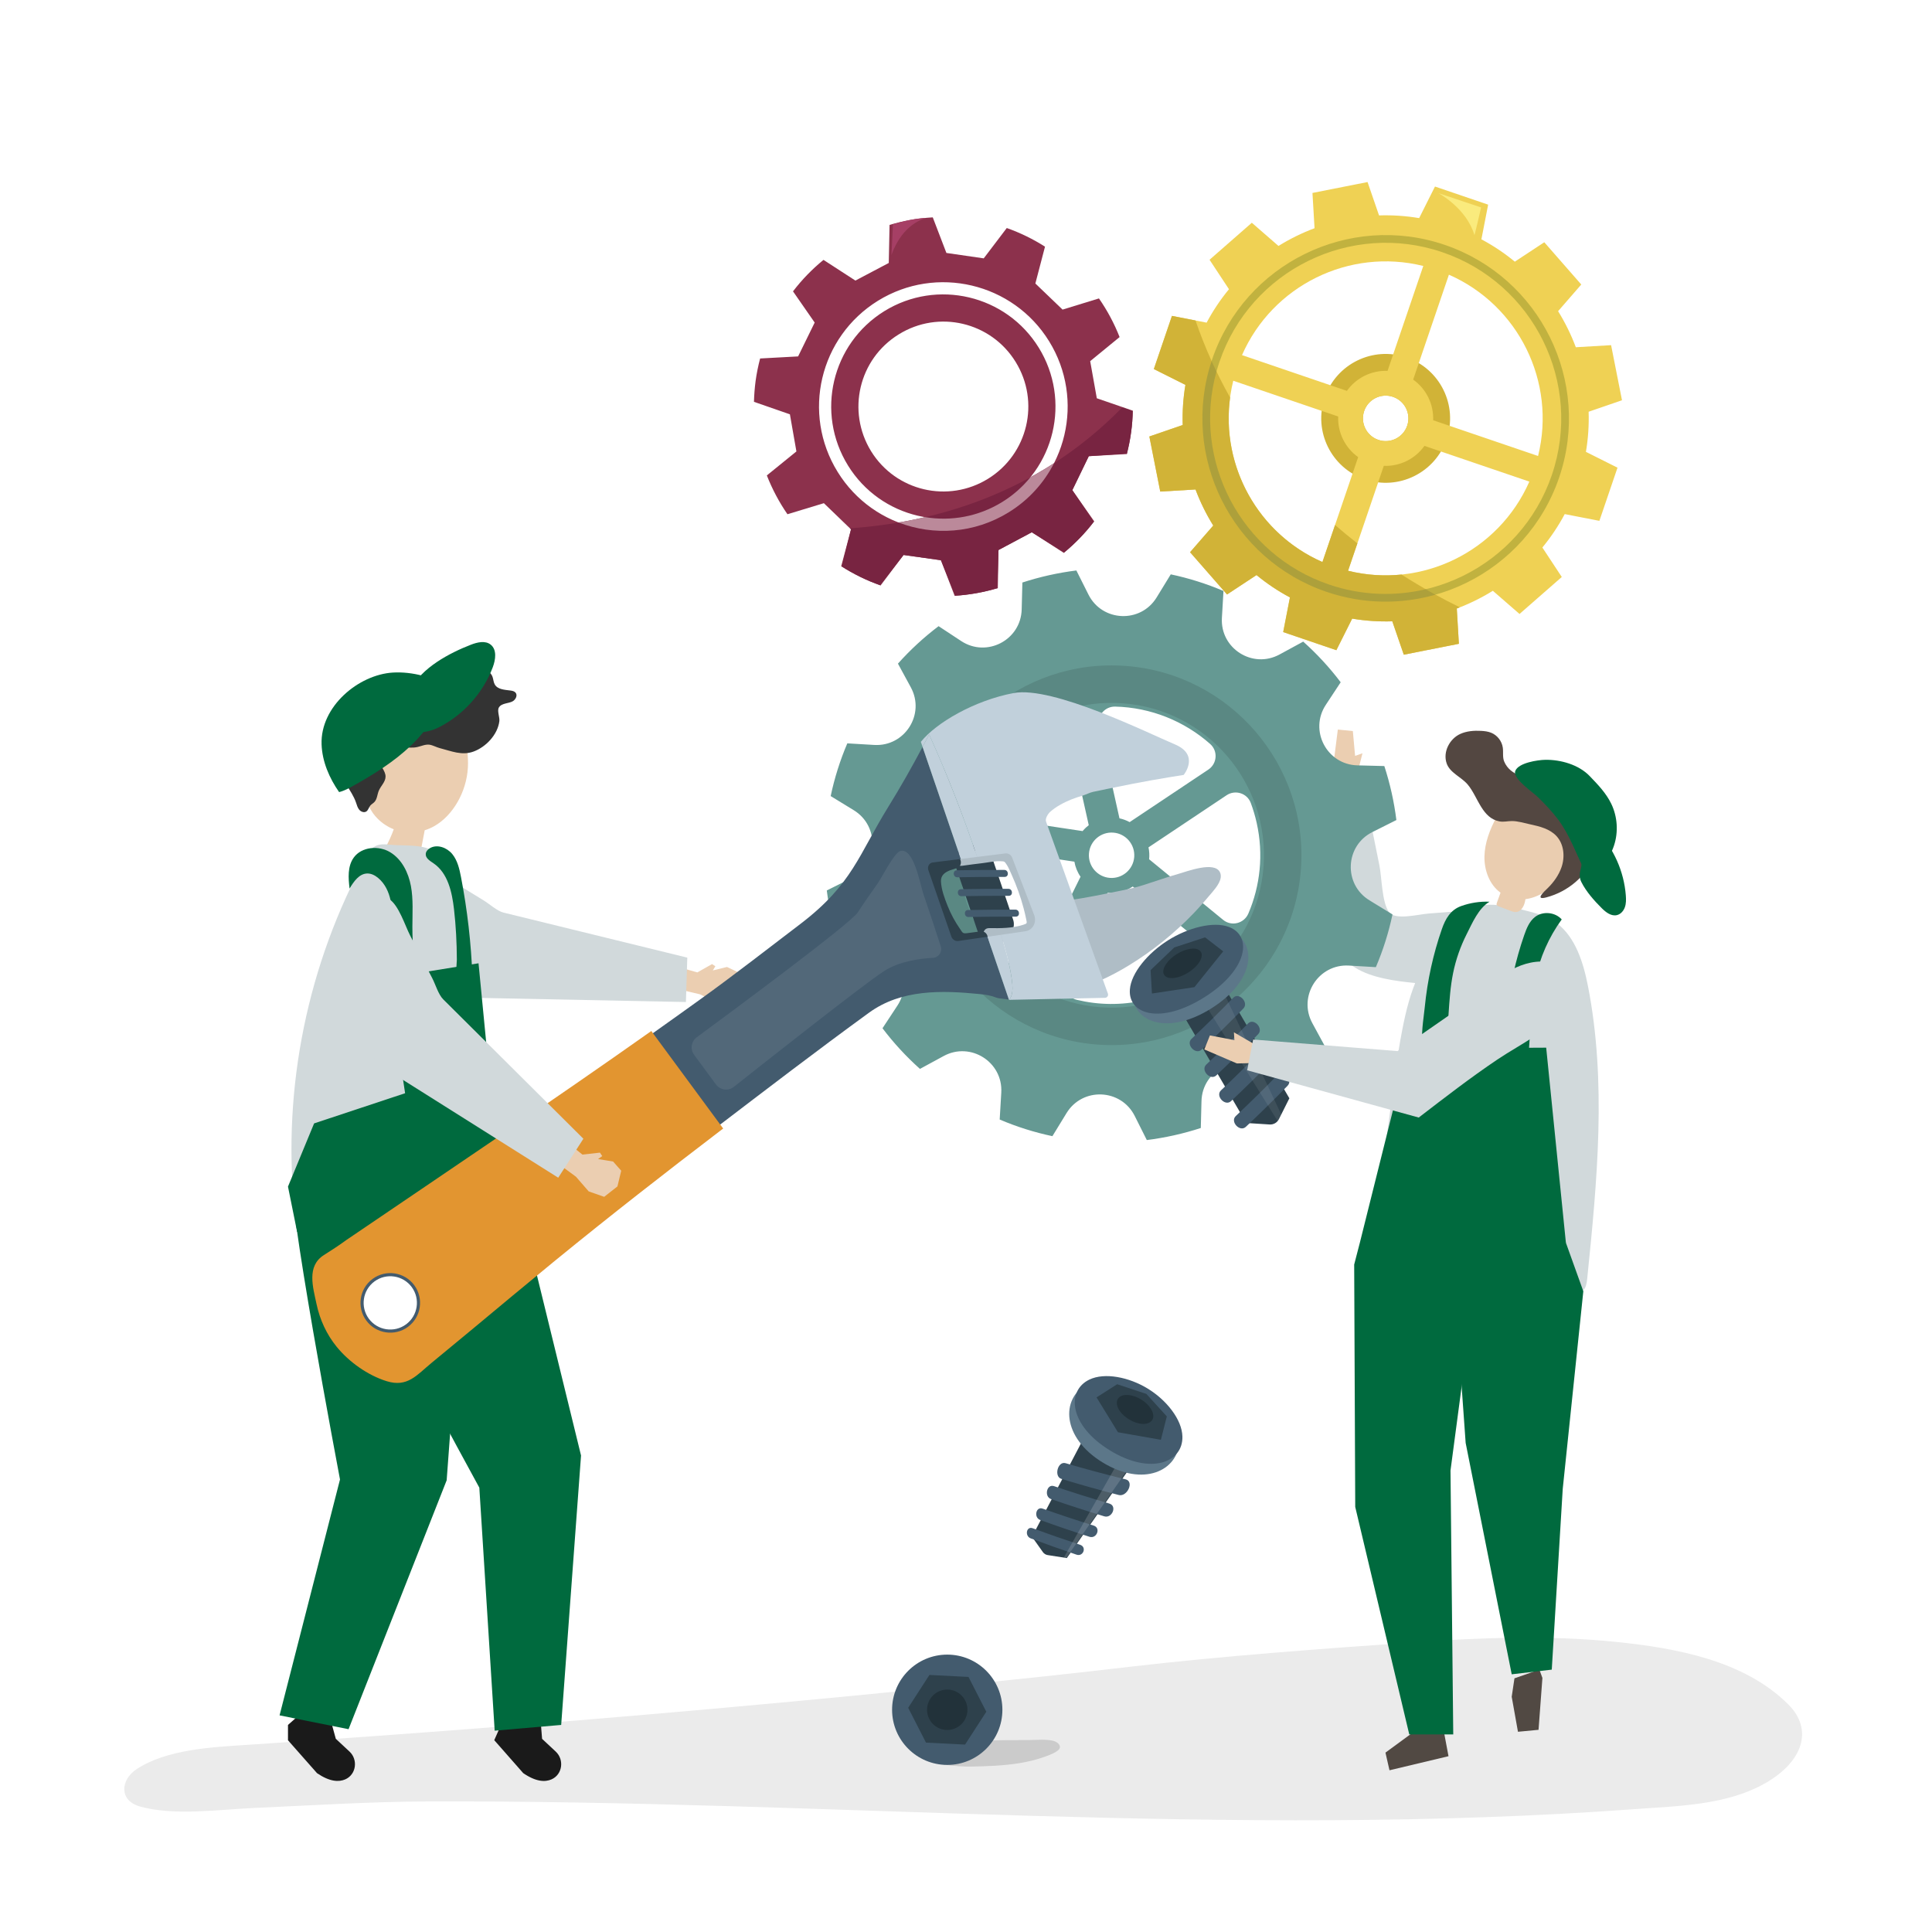 <svg width="520" height="520" viewBox="0 0 520 520" fill="none" xmlns="http://www.w3.org/2000/svg">
<rect x="0" y="0" width="520" height="520" fill="#808080" stroke="none"/>
<g clip-path="url(#clip0_178_3126)">
<path d="M520 0H0V520H520V0Z" fill="white"/>
<path opacity="0.08" d="M281.44 451.161C289.132 450.343 296.818 449.456 304.503 448.569C329.909 445.639 355.32 443.804 380.776 442.013C398.85 440.742 417.039 440.068 435.1 441.935C450.629 443.54 469.38 446.765 481.372 458.8C488.099 465.55 485.238 474.076 475.346 479.825C464.896 485.898 451.63 486.075 440.075 486.924C331.448 494.908 223.404 484.431 114.741 484.867C99.366 484.928 83.746 485.937 68.384 486.617C59.052 487.03 46.922 488.787 37.752 486.248C31.959 484.644 32.391 479.047 36.801 476.147C44.85 470.854 56.977 470.254 66.136 469.654C90.091 468.086 114.037 466.354 137.972 464.461C185.844 460.675 233.671 456.242 281.44 451.161Z" fill="black"/>
<path d="M358.878 205.824L360.08 196.362L364.121 196.763L364.724 203.448L366.71 202.744L364.702 210.7L360.453 210.854L358.878 205.824Z" fill="#EBCEB1"/>
<path d="M383.583 264.831C389.678 265.375 396.664 265.091 400.705 260.497C403.992 256.76 404.271 251.193 403.185 246.336C403.06 245.775 402.885 245.166 402.408 244.844C401.968 244.546 401.393 244.576 400.864 244.617C395.439 245.035 390.013 245.454 384.587 245.872C381.546 246.107 375.452 247.802 373.794 245.425C371.927 242.749 371.914 236.123 371.274 232.954C369.61 224.719 367.945 216.484 366.281 208.249L357.873 208.99C357.955 216.573 358.037 224.155 358.118 231.738C358.177 237.16 358.235 242.581 358.293 248.003C358.449 262.43 371.772 263.776 383.583 264.831Z" fill="#D1D9DB"/>
<path d="M419.067 248.508C424.04 252.29 426.16 259.074 427.392 265.356C432.463 291.212 429.877 317.883 427.205 344.096C426.906 347.029 426.2 348.297 423.373 347.037C405.629 339.128 388.175 328.916 368.788 327.675C373.649 311.22 374.163 293.821 377.457 276.983C378.413 272.097 379.616 267.222 381.707 262.703C384.433 256.813 388.791 250.444 393.614 246.054C398.157 241.919 405.376 243.752 410.826 245.133C413.086 245.705 415.375 246.289 417.411 247.423C417.995 247.75 418.547 248.112 419.067 248.508Z" fill="#D1D9DB"/>
<path d="M182.754 260.329L187.692 261.722L191.643 259.488L192.542 260.069L191.852 261.194L195.662 260.26L198.517 261.617L199.21 265.726L197.122 269.531L192.904 269.811L188.412 267.627L181.568 266.009L182.754 260.329Z" fill="#EBCEB1"/>
<path d="M184.987 257.747C184.987 257.747 135.51 245.62 135.509 245.62C133.802 245.202 131.759 243.319 130.28 242.412C126.764 240.255 123.248 238.097 119.731 235.94C117.326 234.464 113.107 230.684 110.19 230.686C105.437 230.688 102.923 237.779 102.888 241.586C102.783 253.267 113.696 258.274 121.831 264.538L129.678 268.599L184.615 269.696L184.987 257.747Z" fill="#D1D9DB"/>
<path d="M125.114 197.624C118.807 199.728 112.078 195.125 105.993 198.166C102.037 200.144 99.347 205.123 98.699 210.151C98.397 212.495 98.496 214.945 99.34 216.995C99.889 218.325 100.731 219.44 101.675 220.381C102.938 221.64 104.407 222.584 105.982 223.199C105.373 224.883 104.636 226.513 103.784 228.06C106.89 228.644 109.995 229.228 113.101 229.813C113.503 227.697 113.905 225.581 114.307 223.466C115.184 223.192 116.047 222.831 116.877 222.36C121.899 219.513 125.557 213.159 125.931 206.631C126.107 203.573 125.619 200.575 125.114 197.624Z" fill="#EBCEB1"/>
<path d="M93.187 211.1C92.92 210.645 92.664 210.184 92.433 209.709C89.638 203.939 88.138 197.164 92.273 191.603C96.485 185.939 105.112 183.462 111.705 185.141C115.338 186.066 119.178 187.31 122.74 186.14C123.805 185.791 124.838 185.195 125.442 184.25C126.003 183.375 126.147 182.279 126.725 181.416C128.079 179.395 131.772 179.873 132.566 182.172C132.799 182.846 132.814 183.597 133.166 184.218C133.945 185.593 135.845 185.653 137.412 185.859C137.914 185.924 138.456 186.048 138.776 186.441C139.358 187.158 138.803 188.289 138.002 188.748C136.895 189.382 134.964 189.204 134.264 190.446C133.758 191.344 134.533 193.065 134.402 194.102C133.948 197.73 130.816 201.026 127.508 202.262C124.339 203.445 121.501 202.16 118.335 201.35C117.439 201.12 116.484 200.56 115.605 200.438C114.498 200.285 113.407 200.827 112.35 201.062C111.029 201.356 109.657 201.19 108.308 201.079C106.96 200.968 105.557 200.922 104.304 201.434C103.051 201.945 101.99 203.156 102.066 204.507C102.158 206.142 103.804 207.415 103.773 209.052C103.747 210.472 102.484 211.532 101.944 212.846C101.526 213.863 101.514 215.094 100.752 215.886C100.414 216.238 99.955 216.465 99.648 216.844C99.246 217.34 99.123 218.068 98.586 218.415C97.993 218.798 97.158 218.495 96.701 217.956C96.243 217.417 96.056 216.708 95.83 216.038C95.222 214.236 94.133 212.71 93.187 211.1Z" fill="#333333"/>
<path d="M105.095 227.366C103.691 227.223 102.182 227.099 100.952 227.774C99.845 228.382 99.18 229.522 98.582 230.613C82.832 259.35 76.008 292.653 79.226 325.074C97.988 321.696 117.108 320.202 136.183 320.623C134.445 308.021 132.706 295.419 130.968 282.817C129.686 273.521 128.401 264.211 126.27 255.064C124.402 247.047 121.887 239.174 118.755 231.539C116.775 226.717 109.566 227.823 105.095 227.366Z" fill="#D1D9DB"/>
<path d="M145.905 468.011L149.569 471.431C151.929 473.635 151.388 477.633 148.429 478.924C146.685 479.686 144.228 479.568 140.831 477.243L133.029 468.37L134.296 465.5L145.563 463.797L145.905 468.011Z" fill="#1A1A1A"/>
<path d="M138.246 317.628L156.387 391.75L151.043 464.268L133.142 465.815L129.011 400.405C129.011 400.405 89.742 328.734 91.989 327.182C94.236 325.63 138.246 317.628 138.246 317.628Z" fill="#006A3E"/>
<path d="M90.387 468.008L94.058 471.422C96.422 473.621 95.889 477.619 92.933 478.917C91.191 479.681 88.734 479.569 85.331 477.251L77.511 468.393V464.268L80.467 461.663L89.079 463.256L90.387 468.008Z" fill="#1A1A1A"/>
<path d="M125.848 322.319L120.221 398.422L93.815 465.414L75.246 461.693L91.51 398.203C91.51 398.203 76.285 317.91 78.901 317.128C81.517 316.345 125.848 322.319 125.848 322.319Z" fill="#006A3E"/>
<path d="M77.511 319.378L84.543 302.365L109.034 294.241L104.362 263.222L128.797 259.269L133.029 302.914L139.017 320.78L79.97 331.567L77.511 319.378Z" fill="#006A3E"/>
<path d="M105.684 249.69C105.724 244.893 105.476 239.432 101.813 236.335C100.989 235.638 99.974 235.092 98.895 235.098C96.691 235.111 95.194 237.266 94.095 239.176C93.733 236.326 93.524 233.177 95.194 230.84C97.32 227.865 101.938 227.501 105.059 229.404C108.181 231.308 109.936 234.898 110.6 238.494C111.263 242.09 110.997 245.781 110.993 249.438C110.988 254.769 111.547 260.082 112.106 265.384C109.972 265.241 107.889 265.677 105.809 265.768C104.538 261.083 105.643 254.624 105.684 249.69Z" fill="#006A3E"/>
<path d="M122.197 244.724C121.666 240.104 120.548 235.005 116.71 232.378C115.759 231.727 114.53 231.012 114.589 229.86C114.623 229.186 115.134 228.621 115.717 228.281C117.665 227.147 120.295 228.119 121.723 229.863C123.152 231.607 123.664 233.906 124.09 236.12C125.786 244.928 126.81 253.865 127.15 262.828C127.201 264.175 123.919 263.423 123.367 262.816C122.463 261.821 122.967 259.485 122.962 258.289C122.941 253.754 122.715 249.231 122.197 244.724Z" fill="#006A3E"/>
<path d="M407.619 451.722L406.878 456.681L408.56 466.108L414.1 465.583L415.142 451.621L414.327 449.382L407.619 451.722Z" fill="#514943"/>
<path d="M381.575 465.357L372.898 471.718L373.981 476.471L389.867 472.684L388.575 465.819L381.575 465.357Z" fill="#514943"/>
<path d="M364.48 340.351L364.763 405.589L379.304 466.817H391.143L390.403 395.795L397.525 342.117L392.308 331.496L366.003 334.482L364.48 340.351Z" fill="#006A3E"/>
<path d="M394.483 388.361L406.879 450.639L417.66 449.382L420.611 400.746L426.152 347.55L420.566 331.988H390.466L394.483 388.361Z" fill="#006A3E"/>
<path d="M423.164 226.326C422.042 215.687 408.514 209.16 402.739 220.004C401.004 223.262 399.62 226.818 399.542 230.515C399.464 234.212 400.872 238.077 403.818 240.232C403.835 240.245 403.853 240.254 403.87 240.266C403.546 241.161 403.223 242.056 402.9 242.951C402.83 243.143 402.761 243.356 402.835 243.546C402.919 243.762 403.156 243.865 403.37 243.946C404.417 244.342 405.463 244.739 406.51 245.135C407.029 245.332 407.571 245.532 408.122 245.475C409.331 245.349 410.093 244.073 410.4 242.877C410.473 242.591 410.532 242.299 410.59 242.007C417.466 241.152 423.897 233.281 423.164 226.326Z" fill="#EACDB0"/>
<path d="M356.543 107.013C353.455 116.076 358.3 125.928 367.364 129.016C376.427 132.104 386.279 127.259 389.367 118.195C392.455 109.131 387.61 99.28 378.546 96.192C369.482 93.104 359.631 97.948 356.543 107.013ZM367.162 110.63C368.253 107.431 371.729 105.721 374.928 106.811C378.127 107.902 379.837 111.378 378.748 114.577C377.657 117.776 374.181 119.486 370.982 118.396C367.783 117.306 366.072 113.829 367.162 110.63Z" fill="#D1B337"/>
<path d="M319.056 103.59C318.447 107.203 318.212 110.818 318.33 114.387L309.348 117.479L312.281 132.307L321.775 131.747C323.043 135.13 324.642 138.382 326.548 141.452L320.308 148.629L330.262 160.005L338.194 154.779C340.949 157.051 343.955 159.072 347.188 160.795L345.373 170.126L359.682 175L363.941 166.503C367.555 167.111 371.169 167.346 374.739 167.229L377.83 176.21L392.659 173.277L392.098 163.784C395.482 162.516 398.733 160.917 401.803 159.011L408.98 165.25L420.356 155.296L415.13 147.365C417.402 144.609 419.423 141.604 421.147 138.37L430.477 140.185L435.352 125.876L426.854 121.617C427.463 118.004 427.697 114.39 427.58 110.82L436.561 107.729L433.628 92.9L424.135 93.461C422.867 90.077 421.268 86.825 419.362 83.755L425.602 76.579L415.647 65.203L407.716 70.429C404.96 68.157 401.954 66.136 398.721 64.413L400.535 55.082L386.226 50.208L381.968 58.705C378.355 58.097 374.74 57.862 371.17 57.979L368.079 48.998L353.25 51.931L353.811 61.424C350.427 62.692 347.175 64.291 344.106 66.197L336.929 59.957L325.553 69.912L330.779 77.843C328.507 80.599 326.486 83.605 324.763 86.838L315.432 85.024L310.558 99.332L319.056 103.59ZM413.974 122.729L385.736 113.109C385.908 108.801 383.875 104.666 380.357 102.172L389.977 73.935C408.753 82.176 418.909 102.827 413.974 122.729ZM372.449 125.385C376.758 125.557 380.892 123.524 383.386 120.007L411.624 129.627C403.383 148.402 382.731 158.558 362.83 153.623L372.449 125.385ZM370.981 118.396C367.783 117.306 366.072 113.829 367.162 110.631C368.253 107.431 371.729 105.722 374.928 106.812C378.127 107.902 379.837 111.379 378.748 114.577C377.657 117.776 374.181 119.486 370.981 118.396ZM331.936 102.478L360.174 112.098C360.002 116.407 362.035 120.541 365.552 123.035L355.932 151.273C337.157 143.032 327.001 122.38 331.936 102.478ZM334.286 95.582C342.526 76.806 363.178 66.65 383.08 71.586L373.46 99.823C369.152 99.651 365.018 101.684 362.523 105.202L334.286 95.582Z" fill="#EFD154"/>
<path d="M326.258 96.696C335.03 70.948 363.114 57.136 388.862 65.908C414.611 74.68 428.422 102.763 419.65 128.512C410.879 154.26 382.795 168.072 357.046 159.3C331.298 150.528 317.487 122.444 326.258 96.696ZM328.227 97.366C319.825 122.029 333.054 148.929 357.717 157.331C382.38 165.733 409.281 152.504 417.683 127.842C426.085 103.179 412.855 76.278 388.192 67.876C363.529 59.474 336.629 72.703 328.227 97.366Z" fill="#C1B23F"/>
<path d="M331.084 106.994C328.594 125.428 338.575 143.654 355.932 151.272L359.33 141.3C361.327 143.036 363.334 144.685 365.341 146.25L362.829 153.622C367.643 154.816 372.5 155.119 377.215 154.639C382.764 158.181 388.09 161.096 392.897 163.462C392.629 163.567 392.367 163.683 392.098 163.784L392.659 173.277L377.83 176.21L374.739 167.229C371.169 167.346 367.555 167.112 363.941 166.503L359.682 175.001L345.373 170.126L347.188 160.796C343.955 159.072 340.949 157.051 338.194 154.779L330.262 160.005L320.308 148.629L326.548 141.452C324.642 138.382 323.043 135.13 321.775 131.747L312.281 132.308L309.348 117.479L318.33 114.388C318.212 110.818 318.447 107.204 319.056 103.59L310.558 99.332L315.432 85.023L321.773 86.256C324.35 93.76 327.507 100.659 331.084 106.994Z" fill="#D1B337"/>
<path d="M327.419 99.993C320.779 123.911 333.927 149.227 357.717 157.332C366.418 160.296 375.397 160.565 383.745 158.592C384.626 159.097 385.497 159.586 386.359 160.059C377.051 162.703 366.879 162.649 357.047 159.3C331.457 150.582 317.662 122.79 326.103 97.173C326.533 98.123 326.97 99.065 327.419 99.993Z" fill="#ADA03B"/>
<path d="M396.842 63.268C396.894 63.445 398.639 55.829 398.639 55.829L387.178 51.995C387.178 51.995 394.702 56.001 396.842 63.268Z" fill="#FAEB7D"/>
<path d="M229.013 236.423L222.533 239.672C222.841 242.124 223.264 244.573 223.809 247.015C224.354 249.457 225.013 251.855 225.777 254.204L233.023 254.39C241.265 254.602 246.064 263.789 241.529 270.675L237.525 276.755C240.51 280.703 243.882 284.366 247.609 287.695L253.985 284.23C261.229 280.292 269.979 285.849 269.494 294.08L269.068 301.324C273.666 303.282 278.415 304.778 283.258 305.8L287.058 299.59C291.363 292.558 301.719 292.996 305.415 300.365L308.664 306.845C311.115 306.537 313.565 306.114 316.007 305.569C318.449 305.024 320.846 304.366 323.196 303.602L323.382 296.356C323.594 288.114 332.781 283.314 339.666 287.849L345.747 291.854C349.695 288.869 353.358 285.497 356.687 281.769L353.221 275.393C349.284 268.15 354.841 259.4 363.071 259.884L370.315 260.311C372.274 255.712 373.769 250.964 374.791 246.121L368.582 242.32C361.55 238.016 361.987 227.66 369.357 223.964L375.837 220.715C375.529 218.263 375.106 215.814 374.561 213.372C374.016 210.93 373.358 208.532 372.594 206.183L365.348 205.997C357.105 205.785 352.306 196.598 356.841 189.712L360.846 183.632C357.861 179.683 354.489 176.021 350.761 172.691L344.385 176.157C337.142 180.094 328.392 174.538 328.876 166.307L329.303 159.063C324.704 157.104 319.956 155.609 315.113 154.587L311.312 160.796C307.008 167.829 296.651 167.391 292.955 160.021L289.706 153.542C287.255 153.849 284.805 154.272 282.363 154.817C279.921 155.362 277.524 156.021 275.174 156.785L274.988 164.031C274.776 172.273 265.589 177.072 258.704 172.537L252.623 168.533C248.675 171.518 245.012 174.89 241.683 178.617L245.148 184.993C249.086 192.237 243.529 200.987 235.298 200.502L228.054 200.076C226.096 204.674 224.6 209.423 223.578 214.266L229.788 218.066C236.82 222.371 236.383 232.727 229.013 236.423ZM293.041 222.103C292.791 222.293 292.547 222.495 292.31 222.712C291.975 223.021 291.667 223.348 291.382 223.689L260.74 219.077C263.811 208.488 271.195 199.426 281.303 194.387C283.843 193.121 286.899 194.582 287.518 197.352L293.041 222.103ZM325.229 207.136L304.048 221.272C303.179 220.799 302.256 220.461 301.307 220.259L295.783 195.508C295.164 192.734 297.314 190.115 300.155 190.182C309.727 190.407 318.754 194.082 325.717 200.239C327.858 202.133 327.605 205.549 325.229 207.136ZM299.643 224.101C303.007 224.353 305.53 227.286 305.277 230.651C305.025 234.015 302.092 236.539 298.727 236.286C295.363 236.033 292.84 233.101 293.092 229.735C293.345 226.371 296.278 223.848 299.643 224.101ZM309.286 231.27C309.399 230.204 309.345 229.123 309.12 228.068L330.136 214.041C332.463 212.488 335.658 213.48 336.641 216.1C337.289 217.829 337.825 219.624 338.239 221.478C340.135 229.973 339.176 238.439 336 245.876C334.85 248.568 331.46 249.429 329.195 247.574L309.286 231.27ZM286.944 262.918L298.139 240.298C300.462 240.537 302.857 239.982 304.88 238.608L324.347 254.55C326.491 256.305 326.484 259.59 324.329 261.333C319.685 265.089 314.126 267.859 307.901 269.248C301.733 270.624 295.58 270.496 289.824 269.106C287.103 268.449 285.702 265.426 286.944 262.918ZM264.266 228.171L289.175 231.92C289.419 233.346 289.969 234.731 290.83 235.973L279.509 258.849C278.242 261.409 274.882 262.108 272.737 260.222C266.596 254.823 262.048 247.501 260.131 238.909C259.673 236.855 259.382 234.802 259.249 232.765C259.068 229.987 261.513 227.757 264.266 228.171Z" fill="#659993"/>
<g opacity="0.11">
<path d="M248.231 226.366C250.342 198.27 274.917 177.129 303.013 179.239C331.109 181.35 352.25 205.925 350.139 234.021C348.029 262.117 323.454 283.258 295.357 281.147C267.261 279.037 246.121 254.462 248.231 226.366ZM258.288 227.121C256.594 249.672 273.562 269.396 296.113 271.09C318.664 272.784 338.389 255.816 340.083 233.265C341.777 210.714 324.808 190.99 302.257 189.296C279.706 187.602 259.982 204.57 258.288 227.121Z" fill="black"/>
</g>
<path d="M304.439 116.325C304.711 114.383 304.849 112.442 304.883 110.524L295.207 107.194L293.424 97.206L301.341 90.722C299.894 87.035 298.021 83.55 295.783 80.322L285.992 83.328L278.668 76.305L281.263 66.39C278.076 64.364 274.63 62.663 270.973 61.373L264.772 69.537L254.725 68.082L251.056 58.505C247.061 58.732 243.164 59.416 239.427 60.53L239.214 70.775L230.233 75.516L221.641 69.95C218.605 72.431 215.845 75.265 213.438 78.417L219.273 86.819L214.812 95.929L204.587 96.485C204.075 98.439 203.657 100.454 203.372 102.526C203.124 104.418 202.982 106.29 202.929 108.152L212.604 111.512L214.355 121.505L206.397 127.963C207.849 131.654 209.706 135.171 211.944 138.407L221.747 135.432L229.051 142.477L226.415 152.387C229.703 154.483 233.248 156.242 237.019 157.562L243.198 149.371L253.251 150.785L256.939 160.352C260.934 160.107 264.828 159.403 268.564 158.281L268.747 148.037L277.706 143.257L286.312 148.8C289.352 146.297 292.108 143.457 294.5 140.306L288.618 131.926L293.049 122.781L303.283 122.211C303.772 120.289 304.172 118.325 304.439 116.325ZM265.918 128.868C255.195 135.493 241.103 132.215 234.448 121.437C227.838 110.678 231.149 96.609 241.9 89.996C252.619 83.328 266.713 86.65 273.344 97.386C280.016 108.15 276.663 122.242 265.918 128.868Z" fill="#8C314C"/>
<path d="M282.366 91.847C272.658 76.132 252.018 71.244 236.298 80.951C220.592 90.672 215.718 111.279 225.453 127.02C235.159 142.73 255.788 147.598 271.493 137.891C287.213 128.184 292.077 107.554 282.366 91.847ZM269.769 135.1C255.603 143.855 236.996 139.464 228.242 125.294C219.46 111.096 223.857 92.509 238.023 83.74C252.202 74.984 270.819 79.393 279.576 93.568C288.335 107.737 283.948 126.345 269.769 135.1Z" fill="white"/>
<path d="M228.76 142.196L229.052 142.477L226.6 152.329L226.415 152.387C229.704 154.483 233.248 156.242 237.019 157.562L236.956 157.383L243.198 149.371L253.251 150.785L257.067 160.196L256.939 160.352C260.934 160.107 264.829 159.403 268.564 158.281L268.411 158.183L268.748 148.037L277.707 143.258L286.332 148.629L286.313 148.8C289.353 146.297 292.109 143.457 294.501 140.306L294.318 140.323L288.619 131.926L293.049 122.782L303.176 122.066L303.284 122.211C303.772 120.288 304.172 118.324 304.439 116.324C304.711 114.382 304.849 112.44 304.883 110.523L304.753 110.648L302.047 109.668C278.796 133.473 250.489 140.711 228.76 142.196Z" fill="#782441"/>
<path d="M271.493 137.891C276.886 134.561 281 129.945 283.687 124.684C281.575 126.044 279.448 127.306 277.314 128.476C275.241 131.024 272.72 133.278 269.769 135.1C263.321 139.086 255.955 140.339 249.015 139.194C246.599 139.758 244.214 140.235 241.87 140.637C251.297 144.263 262.247 143.605 271.493 137.891Z" fill="#BB899A"/>
<path d="M239.933 68.653L240.343 60.392C240.343 60.392 245.559 58.676 249.319 58.684C249.319 58.684 243.03 59.861 239.933 68.653Z" fill="#A63F65"/>
<path opacity="0.14" d="M283.365 471.963C284.278 471.527 285.107 470.995 285.252 470.436C285.41 469.824 284.908 469.21 284.29 468.868C282.528 467.893 278.479 468.369 276.437 468.352C272.763 468.322 269.086 468.355 265.414 468.47C263.73 468.522 245.33 468.999 247.06 472.153C248.577 474.918 258.403 475.535 261.125 475.481C265.594 475.392 270.09 475.263 274.487 474.535C276.743 474.161 278.969 473.631 281.089 472.871C281.605 472.685 282.521 472.365 283.365 471.963Z" fill="black"/>
<path d="M254.951 475.03C263.149 475.03 269.795 468.385 269.795 460.186C269.795 451.988 263.149 445.342 254.951 445.342C246.753 445.342 240.107 451.988 240.107 460.186C240.107 468.385 246.753 475.03 254.951 475.03Z" fill="#435B6E"/>
<path d="M249.231 469.025L244.437 459.653L250.156 450.814L260.67 451.348L265.465 460.72L259.746 469.559L249.231 469.025Z" fill="#2E414C"/>
<path d="M254.951 465.623C257.954 465.623 260.388 463.189 260.388 460.186C260.388 457.184 257.954 454.75 254.951 454.75C251.948 454.75 249.514 457.184 249.514 460.186C249.514 463.189 251.948 465.623 254.951 465.623Z" fill="#22323A"/>
<path d="M277.77 413.626L293.44 383.74L306.475 391.718L287.135 419.358L281.98 418.55C281.463 418.469 281.001 418.183 280.698 417.756L277.77 413.626Z" fill="#2E414C"/>
<path d="M279.969 409.106C284.268 410.661 288.684 412.167 293.235 413.629C295.177 414.253 296.383 411.245 294.364 410.614C289.649 409.141 285.076 407.619 280.629 406.046C278.79 405.395 278.192 408.464 279.969 409.106Z" fill="#435B6E"/>
<path d="M277.41 414.049C281.42 415.555 285.531 417.019 289.759 418.443C291.562 419.051 292.575 416.391 290.706 415.776C286.336 414.337 282.089 412.857 277.951 411.332C276.238 410.701 275.752 413.427 277.41 414.049Z" fill="#435B6E"/>
<path d="M285.663 398.037C290.628 399.555 295.766 401.002 301.103 402.379C303.391 402.97 305.359 398.751 302.957 398.162C297.369 396.793 291.996 395.347 286.812 393.821C284.676 393.193 283.619 397.412 285.663 398.037Z" fill="#435B6E"/>
<path d="M282.883 403.476C287.516 405.079 292.285 406.626 297.211 408.121C299.316 408.76 300.762 405.325 298.568 404.682C293.45 403.179 288.498 401.619 283.692 399.999C281.708 399.33 280.971 402.815 282.883 403.476Z" fill="#435B6E"/>
<path opacity="0.15" d="M286.317 419.23L300.769 393.853L303.057 396.163L287.024 419.251L286.317 419.23Z" fill="white"/>
<path d="M317.373 388.066C317.571 382.957 313.602 377.435 308.561 374.35C303.52 371.265 296.797 370.242 292.337 372.743C285.574 376.535 285.77 386.883 296.77 393.616C307.769 400.348 317.073 395.813 317.373 388.066Z" fill="#5C7789"/>
<path d="M298.748 390.383C287.749 383.65 286.931 374.319 293.21 371.315C297.352 369.335 303.887 370.665 308.928 373.75C313.969 376.835 318.127 382.049 318.247 386.639C318.429 393.598 309.748 397.115 298.748 390.383Z" fill="#435B6E"/>
<path d="M300.687 372.57L308.545 375.175L314.051 381.229L312.455 387.524L300.9 385.494L295.136 376.111L300.687 372.57Z" fill="#2E414C"/>
<path d="M303.869 382.016C300.938 380.222 299.812 377.511 301.144 376.171C302.29 375.018 304.915 375.301 307.143 376.666C309.372 378.03 310.819 380.238 310.314 381.783C309.727 383.579 306.8 383.81 303.869 382.016Z" fill="#22323A"/>
<path d="M335.445 302.255L316.997 270.666L328.586 264.019L347.034 295.607L344.222 301.22C343.752 302.157 342.767 302.723 341.721 302.656L335.445 302.255Z" fill="#2E414C"/>
<path d="M323.402 282.514C327.221 278.908 330.97 275.218 334.648 271.444C336.192 269.86 333.487 266.955 331.94 268.541C328.263 272.315 324.514 276.005 320.694 279.612C319.091 281.125 321.801 284.026 323.402 282.514Z" fill="#435B6E"/>
<path d="M327.374 289.44C331.194 285.833 334.943 282.143 338.62 278.369C340.164 276.786 337.459 273.88 335.913 275.467C332.235 279.24 328.486 282.93 324.666 286.537C323.063 288.05 325.773 290.951 327.374 289.44Z" fill="#435B6E"/>
<path d="M331.346 296.365C335.166 292.758 338.915 289.068 342.592 285.295C344.136 283.711 341.431 280.806 339.885 282.392C336.207 286.166 332.458 289.856 328.638 293.462C327.036 294.976 329.745 297.877 331.346 296.365Z" fill="#435B6E"/>
<path d="M335.318 303.29C339.138 299.684 342.887 295.993 346.564 292.22C348.108 290.636 345.403 287.731 343.857 289.317C340.179 293.091 336.43 296.781 332.61 300.388C331.007 301.901 333.717 304.802 335.318 303.29Z" fill="#435B6E"/>
<path opacity="0.08" d="M344.86 299.987L343.961 301.853L324.759 270.967L329.539 267.493L344.86 299.987Z" fill="white"/>
<path d="M331.61 250.803C327.092 248.737 320.07 250.265 314.702 253.655C309.334 257.046 304.971 262.711 304.951 267.645C304.922 275.125 314.378 278.774 326.09 271.375C337.803 263.976 338.461 253.937 331.61 250.803Z" fill="#5C7789"/>
<path d="M324.179 268.402C312.467 275.801 303.611 273.087 304.107 266.332C304.434 261.877 308.979 256.495 314.347 253.104C319.715 249.713 326.555 247.903 330.766 249.491C337.151 251.899 335.891 261.003 324.179 268.402Z" fill="#435B6E"/>
<path d="M309.683 261.107L316.058 255.006L324.347 252.294L329.223 256.056L321.478 265.692L310.046 267.405L309.683 261.107Z" fill="#2E414C"/>
<path d="M319.851 261.738C316.73 263.71 313.703 263.72 313.173 262.027C312.717 260.571 314.315 258.317 316.689 256.817C319.062 255.318 321.798 254.834 322.937 255.859C324.26 257.051 322.972 259.767 319.851 261.738Z" fill="#22323A"/>
<path d="M257.169 233.044L263.154 250.731C263.836 252.747 266.023 253.829 268.039 253.146L270.264 252.393C272.28 251.711 273.362 249.524 272.68 247.508L266.694 229.821C266.012 227.805 263.825 226.723 261.809 227.406L259.584 228.159C257.568 228.841 256.487 231.028 257.169 233.044Z" fill="#2E414C"/>
<path d="M260.547 244.93C264.799 244.855 269.05 244.822 273.302 244.831C274.506 244.834 274.625 246.712 273.41 246.71C269.158 246.7 264.907 246.734 260.655 246.809C259.449 246.83 259.332 244.952 260.547 244.93Z" fill="#435B6E"/>
<path d="M258.652 239.329C262.903 239.254 267.155 239.221 271.407 239.23C272.611 239.233 272.73 241.112 271.515 241.109C267.263 241.099 263.011 241.133 258.76 241.208C257.554 241.229 257.437 239.351 258.652 239.329Z" fill="#435B6E"/>
<path d="M257.55 234.24C261.802 234.165 266.053 234.132 270.305 234.141C271.509 234.144 271.628 236.022 270.413 236.02C266.161 236.01 261.909 236.044 257.658 236.119C256.452 236.141 256.335 234.262 257.55 234.24Z" fill="#435B6E"/>
<path d="M258.599 229.434C260.973 229.1 263.353 228.796 265.74 228.532C267.499 228.339 270.15 227.543 271.889 228.476C273.55 229.369 274.4 231.895 275.165 233.507C276.225 235.739 277.142 238.036 277.904 240.377C278.588 242.479 279.136 244.615 279.584 246.769C279.934 248.455 280.209 250.133 278.804 251.286C275.755 253.79 270.331 253.454 266.556 253.403C264.308 253.373 263.96 249.776 266.225 249.807C269.367 249.85 272.469 249.853 275.438 248.897C276.553 248.539 276.414 248.504 276.173 247.289C275.992 246.375 275.773 245.466 275.536 244.563C275.12 242.98 274.635 241.41 274.081 239.864C273.527 238.317 272.907 236.791 272.222 235.294C271.851 234.485 271.464 233.523 270.986 232.777C270.318 231.737 270.302 231.857 269.257 231.8C267.715 231.717 265.997 232.132 264.48 232.309C262.626 232.527 260.776 232.77 258.93 233.03C256.717 233.341 256.398 229.744 258.599 229.434Z" fill="#AFBDC6"/>
<path d="M250.299 231.654C251.98 231.178 253.691 230.953 255.367 230.459C255.627 230.371 255.887 230.288 256.144 230.209C258.364 229.534 259.718 232.867 257.484 233.658C256.906 233.863 256.325 234.053 255.74 234.226C254.378 234.753 253.186 235.557 253.26 237.233C253.356 239.433 254.246 241.798 255.056 243.833C255.916 245.99 257.01 248.037 258.34 249.943C259.126 251.07 259.042 251.316 260.364 251.152C261.543 251.006 262.719 250.843 263.896 250.688C265.094 250.53 265.783 251.422 265.858 252.367C266.273 253.092 266.249 254.027 265.364 254.621C262.741 256.381 259.171 258.113 256.235 255.764C254.729 254.558 254.139 252.407 253.406 250.71C252.526 248.673 251.647 246.637 250.767 244.601C249.525 241.724 246.694 237.56 247.537 234.293C247.902 232.876 248.939 232.039 250.299 231.654Z" fill="#2E414C"/>
<path d="M283.986 242.765C288.877 242.252 293.635 241.368 298.45 240.38C301.673 239.719 304.843 239.155 307.974 238.148C311.059 237.157 314.115 236.076 317.231 235.188C319.56 234.524 326.849 231.729 328.344 234.754C329.247 236.584 327.391 238.81 326.305 240.11C324.696 242.035 323.008 243.992 321.284 245.792C316.116 251.187 310.254 255.914 303.879 259.81C298.837 262.892 293.402 265.479 287.638 266.71C286.974 266.852 286.306 266.976 285.633 267.08C285.351 267.124 285.051 267.162 284.791 267.044C284.409 266.871 284.244 266.429 284.117 266.03C282.066 259.562 280.411 252.97 279.164 246.301C279.005 245.45 278.864 244.521 279.272 243.759C279.937 242.521 282.791 242.89 283.986 242.765Z" fill="#AFBDC6"/>
<path d="M251.073 232.126C250.104 232.246 249.534 233.234 249.871 234.208L256.056 252.078C256.331 252.875 257.126 253.384 257.915 253.269L265.769 252.129L271.571 269.114C271.385 268.86 268.973 268.841 268.137 268.506C266.645 267.91 265.346 267.72 263.739 267.56C253.501 266.537 242.626 266.223 233.899 272.567C219.863 282.77 206.07 293.346 192.273 303.87C178.278 314.546 164.395 325.373 150.76 336.508C150.487 336.731 150.215 336.954 149.942 337.177C143.199 342.693 136.517 348.282 129.818 353.851C126.335 356.746 122.847 359.636 119.343 362.508C115.577 365.594 113.243 368.821 107.928 367.162C103.183 365.682 98.445 362.316 95.33 358.486C92.773 355.342 91.081 351.661 90.24 347.703C89.331 343.429 87.682 338.111 92.075 335.317C94.002 334.09 95.907 332.871 97.748 331.515C126.096 312.251 154.948 293.066 182.887 272.988C184.867 271.565 186.848 270.142 188.832 268.725C196.17 263.485 208.357 254.089 215.523 248.607C229.483 237.927 231.107 230.039 239.144 217.071C242.39 211.835 245.423 206.469 248.313 201.029L258.615 231.189L251.073 232.126Z" fill="#435B6E"/>
<path d="M272.819 186.535C283.381 184.539 309.359 197.485 316.195 200.338C323.032 203.191 318.582 208.574 318.582 208.574C317.357 208.759 316.135 208.958 314.913 209.16C311.607 209.706 308.308 210.292 305.018 210.927C302.614 211.392 300.213 211.877 297.815 212.374C296.616 212.622 295.414 212.864 294.219 213.126C293.262 213.336 292.385 213.827 291.438 214.12C290.383 214.446 289.328 214.773 288.305 215.189C286.355 215.981 284.238 217.092 282.658 218.504C282.103 219 281.243 220.29 281.546 221.134C281.582 221.233 298.189 267.424 298.189 267.424C298.386 267.973 297.988 268.553 297.405 268.565L271.571 269.114C271.574 269.112 272.763 268.193 272.471 264.939C272.271 262.712 271.824 260.509 271.307 258.336C270.767 256.066 270.109 253.829 269.434 251.597L275.969 250.649C277.978 250.357 279.109 248.259 278.339 246.252L272.424 230.836C272.134 230.081 271.375 229.603 270.616 229.697L262.995 230.644C259.241 219.445 254.929 208.434 250.079 197.666C249.497 198.79 248.906 199.911 248.312 201.029L247.849 199.672C251.959 194.54 262.258 188.53 272.819 186.535Z" fill="#C1D0DB"/>
<path d="M269.434 251.598C270.11 253.83 270.767 256.067 271.307 258.336C271.824 260.509 272.271 262.712 272.471 264.939C272.764 268.194 271.574 269.113 271.571 269.114L265.769 252.13L269.434 251.598Z" fill="#C1D0DB"/>
<path d="M262.996 230.644L258.616 231.188L248.313 201.029C248.907 199.911 249.497 198.79 250.08 197.666C254.93 208.435 259.242 219.446 262.996 230.644Z" fill="#C1D0DB"/>
<path d="M194.644 303.744C194.392 303.936 194.139 304.129 193.886 304.321C178.978 315.694 164.19 327.226 149.667 339.087C149.376 339.324 149.086 339.561 148.796 339.799C141.613 345.675 134.496 351.629 127.359 357.56C123.649 360.644 119.934 363.723 116.201 366.781C112.19 370.069 109.704 373.506 104.043 371.739C98.989 370.162 93.942 366.577 90.624 362.498C87.9 359.148 86.098 355.227 85.201 351.011C84.233 346.459 82.477 340.794 87.156 337.817C89.209 336.511 91.238 335.212 93.199 333.767C120.112 315.479 148.609 296.382 175.304 277.495L194.644 303.744Z" fill="#E29530"/>
<path d="M110.48 355.504C113.245 352.392 112.964 347.628 109.852 344.862C106.74 342.097 101.975 342.378 99.21 345.49C96.445 348.602 96.726 353.367 99.838 356.132C102.95 358.897 107.714 358.616 110.48 355.504Z" fill="white"/>
<path opacity="0.08" d="M192.708 291.889L186.818 283.895C185.714 282.397 186.032 280.291 187.529 279.187C197.108 272.132 228.889 248.605 230.843 245.603C232.571 242.948 234.41 240.363 236.228 237.77C237.269 236.287 240.68 229.512 242.307 229.051C245.961 228.013 247.688 238.168 248.503 240.542C250.121 245.251 251.677 249.981 253.208 254.721C253.685 256.199 252.632 257.724 251.08 257.805C247.649 257.983 242.062 258.709 237.914 261.388C232.564 264.843 206.136 285.702 197.507 292.534C196.013 293.717 193.838 293.424 192.708 291.889Z" fill="white"/>
<path d="M100.287 344.216C103.847 341.593 108.878 342.355 111.501 345.916C114.124 349.476 113.362 354.506 109.802 357.129C106.241 359.753 101.211 358.99 98.588 355.43C95.965 351.87 96.727 346.839 100.287 344.216ZM100.79 344.898C97.605 347.244 96.923 351.744 99.269 354.928C101.615 358.112 106.115 358.794 109.299 356.448C112.484 354.102 113.165 349.602 110.819 346.418C108.473 343.234 103.974 342.552 100.79 344.898Z" fill="#435B6E"/>
<path d="M152.589 307.396L156.76 310.759L161.472 310.234L162.097 311.161L160.972 311.958L165.016 312.625L167.202 315.1L166.181 319.33L162.615 322.128L158.448 320.667L155.03 316.726L149.12 312.364L152.589 307.396Z" fill="#EBCEB1"/>
<path d="M157.019 306.493L119.294 268.975C117.993 267.681 117.18 264.895 116.346 263.287C114.364 259.461 112.381 255.635 110.398 251.81C109.042 249.194 107.306 243.538 104.696 241.967C100.443 239.407 94.371 244.395 92.289 247.782C85.897 258.175 92.961 268.536 96.862 278.525L101.692 286.387L150.247 316.981L157.019 306.493Z" fill="#D1D9DB"/>
<path d="M86.553 200.341C86.716 204.991 88.641 209.426 91.268 213.191C92.625 212.86 93.875 212.177 95.102 211.489C100.621 208.397 106.064 205.031 110.673 200.609C115.282 196.188 119.049 190.181 120.868 185.234C116.942 182.21 110.816 180.716 105.753 181.02C96.513 181.575 86.196 190.141 86.553 200.341Z" fill="#006A3E"/>
<path d="M126.771 173.516C128.499 172.848 130.619 172.351 132.069 173.504C133.786 174.868 133.398 177.562 132.622 179.613C130.007 186.521 124.745 192.389 118.162 195.738C115.307 197.19 109.916 198.406 108.621 194.186C107.928 191.931 109.583 187.673 110.596 185.549C113.365 179.747 121.096 175.706 126.771 173.516Z" fill="#006A3E"/>
<path d="M416.158 281.981L411.548 282.005C411.711 279.533 411.873 277.06 412.036 274.588C412.28 270.884 412.525 267.167 413.265 263.53C414.439 257.752 416.87 252.233 420.339 247.466C418.591 245.493 415.277 245.173 413.184 246.775C411.643 247.953 410.878 249.861 410.241 251.694C407.883 258.477 406.34 265.54 405.638 272.687C405.369 275.427 404.708 279.051 404.975 282.039L389.275 282.121C389.476 279.065 389.677 276.008 389.878 272.951C390.122 269.247 390.367 265.53 391.107 261.893C391.843 258.273 393.072 254.754 394.741 251.458C396.311 248.357 397.921 244.486 400.9 242.7C398.31 242.591 395.699 242.991 393.26 243.871C390.4 244.903 389.039 247.307 388.083 250.056C385.725 256.839 384.182 263.903 383.48 271.049C383.161 274.296 382.287 278.79 383.065 281.988C383.079 282.046 383.089 282.098 383.101 282.153L379.077 282.174L366.003 334.482H421.462L416.158 281.981Z" fill="#006A3E"/>
<path d="M332.911 286.227L324.148 282.461L325.648 278.687L332.24 279.952L332.111 277.85L339.204 281.975L338.18 286.101L332.911 286.227Z" fill="#EBCEB1"/>
<path d="M419.751 259.894C419.084 259.53 418.317 259.247 417.451 259.062C413.857 258.294 410.047 259.269 406.804 261.014C401.668 263.777 397.367 268.174 392.577 271.498C387.099 275.3 381.621 279.103 376.142 282.905L337.284 279.781L335.676 288.068L381.852 300.789C388.878 295.389 395.724 290.085 403.038 285.162C409.594 280.75 417.563 277.344 421.725 270.303C424.074 266.326 423.417 261.893 419.751 259.894Z" fill="#D1D9DB"/>
<path d="M398.715 217.264C397.422 215.22 396.445 212.801 394.996 211.115C393.239 209.069 390.237 208.005 389.363 205.454C388.298 202.346 390.202 198.795 393.073 197.521C394.801 196.753 396.746 196.609 398.634 196.712C399.571 196.763 400.521 196.875 401.388 197.234C403.017 197.908 404.237 199.485 404.48 201.231C404.655 202.48 404.37 203.812 404.859 204.976C406.487 208.853 411.105 209.385 414.612 210.293C418.194 211.221 421.518 211.373 424.607 213.726C429.397 217.375 431.106 224.316 429.159 230.013C427.21 235.71 422.02 240.005 416.196 241.533C412.925 242.392 415.664 239.915 416.486 239.12C418.123 237.538 419.533 235.585 420.281 233.422C421.249 230.617 420.953 227.237 418.947 225.05C417.175 223.12 414.46 222.426 411.897 221.882C410.282 221.54 408.507 220.965 406.848 220.986C405.688 221.002 404.736 221.296 403.552 221.072C401.299 220.643 399.879 219.106 398.715 217.264Z" fill="#534741"/>
<path d="M431.148 244.475C432.25 245.569 433.695 246.668 435.204 246.303C436.229 246.055 436.999 245.15 437.344 244.154C437.688 243.157 437.672 242.074 437.592 241.022C437.104 234.54 434.296 228.257 429.793 223.568C428.933 222.672 427.839 221.772 426.606 221.921C424.887 222.128 423.737 224.448 423.033 225.829C422.483 226.908 424.585 228.326 425.086 229.462C425.695 230.843 425.86 232.433 425.459 233.895C425.119 235.134 425.018 236.212 425.632 237.425C426.945 240.022 429.099 242.439 431.148 244.475Z" fill="#006A3E"/>
<path d="M413.886 214.506C415.842 216.423 417.747 218.406 419.388 220.6C422.559 224.839 424.117 229.643 426.513 234.272C427.793 236.745 429.36 234.933 430.907 233.337C432.477 231.718 433.691 229.751 434.403 227.61C435.623 223.937 435.351 219.792 433.661 216.311C432.276 213.456 430.032 211.122 427.826 208.841C424.91 205.826 420.065 204.425 415.874 204.505C413.925 204.543 408.662 205.287 407.836 207.52C407.086 209.549 412.57 213.217 413.886 214.506Z" fill="#006A3E"/>
</g>
<defs>
<clipPath id="clip0_178_3126">
<rect width="520" height="520" fill="white"/>
</clipPath>
</defs>
</svg>
